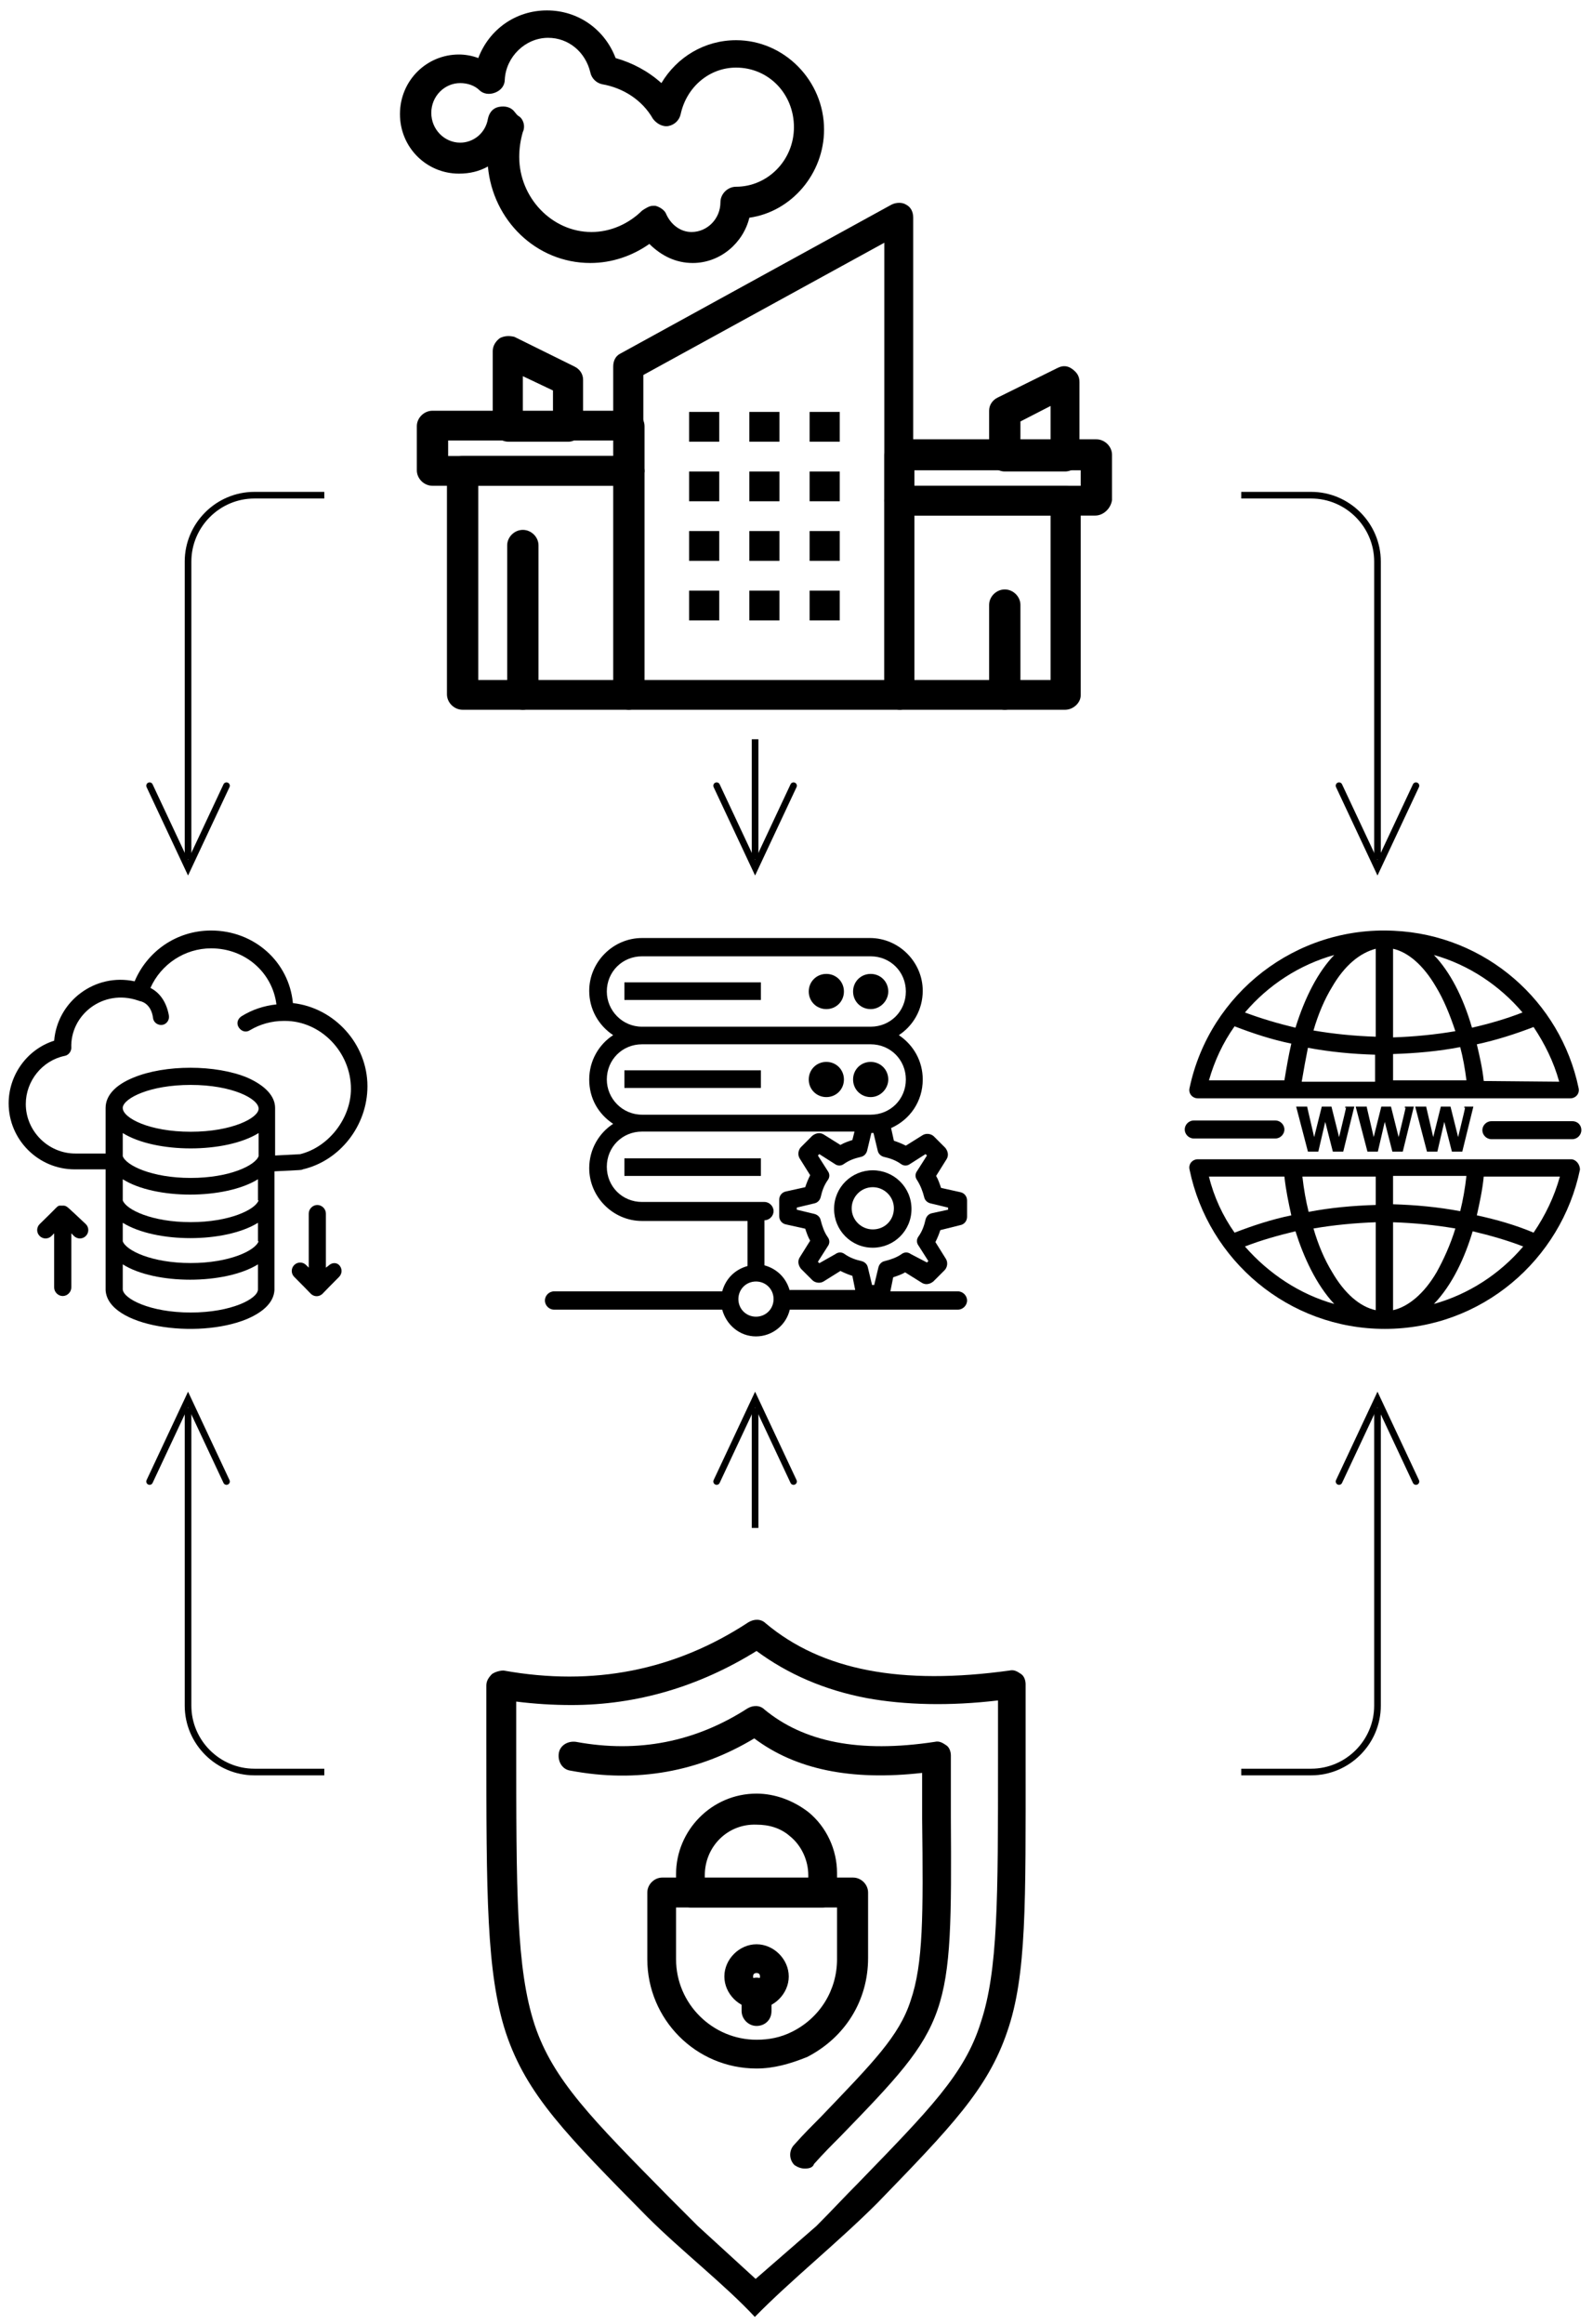 <?xml version="1.0" encoding="UTF-8"?> <svg xmlns="http://www.w3.org/2000/svg" xmlns:xlink="http://www.w3.org/1999/xlink" xmlns:xodm="http://www.corel.com/coreldraw/odm/2003" xml:space="preserve" width="48mm" height="70mm" version="1.1" style="shape-rendering:geometricPrecision; text-rendering:geometricPrecision; image-rendering:optimizeQuality; fill-rule:evenodd; clip-rule:evenodd" viewBox="0 0 4800 7000" data-name="Layer 3"> <defs> <style type="text/css"> .str0 {stroke:black;stroke-width:20;stroke-miterlimit:22.926} .str1 {stroke:black;stroke-width:20;stroke-linecap:round;stroke-miterlimit:22.926} .fil1 {fill:none;fill-rule:nonzero} .fil0 {fill:black;fill-rule:nonzero} </style> </defs> <g id="Слой_x0020_1">  <g id="_1858640830640"> <g id="_1631470451584"> <path class="fil0" d="M2629.84 3703.22c-33.92,0 -63.59,-27.55 -63.59,-63.59 0,-33.94 27.55,-63.61 63.59,-63.61 33.92,0 63.61,27.57 63.61,63.61 0,36.04 -27.57,63.59 -63.61,63.59zm0 -178.08c-63.59,0 -116.6,50.88 -116.6,116.59 0,63.62 50.89,116.63 116.6,116.63 63.61,0 116.62,-50.89 116.62,-116.63 0,-65.71 -53.01,-116.59 -116.62,-116.59z"></path> <path class="fil0" d="M2807.96 3654.48c-10.63,2.1 -16.97,10.59 -19.1,19.07 -4.23,19.07 -10.6,36.04 -21.2,50.89 -6.37,8.47 -6.37,19.07 0,27.54l29.67 46.65 -4.22 4.24 -48.77 -25.44c-8.49,-6.35 -19.09,-6.35 -27.57,0 -14.84,10.6 -33.92,16.97 -50.89,21.2 -10.59,2.12 -16.97,10.6 -19.07,19.07l-12.72 53.01 -6.35 0 -12.73 -53.01c-2.12,-10.6 -10.61,-16.95 -19.09,-19.07 -19.07,-4.23 -36.04,-10.6 -50.87,-21.2 -8.47,-6.35 -19.09,-6.35 -27.59,0l-48.74 27.57 -4.25 -4.25 29.69 -46.64c6.37,-8.47 6.37,-19.07 0,-27.57 -10.6,-14.85 -16.97,-33.92 -21.21,-50.87 -2.11,-10.6 -10.6,-16.97 -19.08,-19.09l-52.99 -12.73 0 -6.35 52.99 -12.72c10.6,-2.12 16.97,-10.59 19.08,-19.09 4.24,-19.07 10.61,-36.04 21.21,-50.89 6.37,-8.47 6.37,-19.07 0,-27.55l-29.69 -46.63 4.25 -4.25 46.64 29.7c8.48,6.34 19.07,6.34 27.55,0 14.84,-10.6 31.81,-16.98 50.89,-21.2 10.6,-2.12 16.97,-10.62 19.09,-19.09l12.72 -53 6.36 0 12.72 53c2.12,10.59 10.6,16.97 19.07,19.09 19.09,4.22 36.04,10.6 50.89,21.2 8.49,6.34 19.09,6.34 27.57,0l46.64 -29.7 4.25 4.25 -29.68 46.63c-6.37,8.48 -6.37,19.08 0,27.55 10.6,16.97 16.93,33.94 21.2,50.89 2.11,10.6 10.58,16.97 19.08,19.09l52.99 12.72 0 6.35 -48.74 10.63zm-428.28 233.2c-10.6,-38.16 -38.18,-65.71 -76.33,-76.31l0 -135.7c14.85,0 27.55,-12.72 27.55,-27.57 0,-14.85 -12.7,-27.57 -27.55,-27.57l-368.91 0c-59.36,0 -106,-46.62 -106,-105.99 0,-59.36 46.64,-106.01 106,-106.01l640.28 0 -6.37 25.45c-12.7,4.24 -25.44,8.47 -36.02,14.84l-50.89 -31.81c-10.6,-6.36 -23.32,-4.23 -33.94,4.24l-33.9 33.93c-8.47,8.47 -10.62,23.32 -4.24,33.91l31.81 50.88c-6.37,12.73 -10.62,23.33 -14.87,36.05l-57.22 12.72c-12.74,2.12 -21.22,12.72 -21.22,25.45l0 48.76c0,12.72 8.48,23.3 21.22,25.44l57.22 12.71c4.25,12.72 8.5,25.44 14.87,36.04l-31.81 50.89c-6.38,10.6 -4.23,23.34 4.24,33.94l33.9 33.92c8.49,8.47 23.34,10.6 33.94,4.22l50.89 -31.79c12.72,6.35 23.32,10.6 36.02,14.82l8.5 42.42 -197.17 0 0 2.12zm-101.77 78.44c-29.68,0 -53.02,-23.3 -53.02,-52.99 0,-29.7 23.34,-53.02 53.02,-53.02 29.66,0 52.99,23.32 52.99,53.02 0,29.69 -23.33,52.99 -52.99,52.99zm-449.47 -714.48c0,-59.37 46.64,-106.01 106,-106.01l689.05 0c59.36,0 106.01,46.64 106.01,106.01 0,59.36 -46.65,106 -106.01,106 -40.29,0 -665.73,0 -689.05,0 -59.36,0 -106,-48.74 -106,-106zm0 -265.03c0,-59.34 46.64,-106 106,-106l689.05 0c59.36,0 106.01,46.66 106.01,106 0,59.39 -46.65,106.01 -106.01,106.01l-689.05 0c-59.36,0 -106,-48.74 -106,-106.01zm1064.3 703.91c12.75,-2.13 21.22,-12.74 21.22,-25.45l0 -48.78c0,-12.7 -8.47,-23.3 -21.22,-25.43l-57.24 -12.72c-4.25,-12.72 -8.48,-25.44 -14.85,-36.04l31.82 -50.88c6.35,-10.6 4.23,-23.32 -4.25,-33.92l-33.92 -33.92c-8.49,-8.47 -23.31,-10.6 -33.94,-4.25l-50.86 31.8c-12.73,-6.35 -23.33,-10.58 -36.03,-14.83l-8.49 -38.17c57.24,-25.44 95.38,-80.56 95.38,-146.29 0,-55.12 -27.54,-103.88 -72.06,-133.58 42.4,-27.55 72.06,-76.31 72.06,-133.55 0,-86.93 -72.06,-159.02 -158.99,-159.02l-686.93 0c-86.93,0 -159.02,72.09 -159.02,159.02 0,55.12 27.57,103.88 72.09,133.55 -42.42,27.57 -72.09,76.34 -72.09,133.58 0,57.26 27.57,103.88 72.09,133.57 -42.42,27.57 -72.09,76.32 -72.09,133.58 0,86.9 72.09,158.99 159.02,158.99l318.02 0 0 135.7c-38.17,10.59 -65.71,38.16 -76.31,76.31l-506.73 0c-14.85,0 -27.55,12.74 -27.55,27.58 0,14.83 12.7,27.56 27.55,27.56l506.73 0c12.69,46.63 53.01,80.56 101.76,80.56 48.76,0 91.17,-33.93 101.77,-80.56l506.69 0c14.84,0 27.59,-12.73 27.59,-27.56 0,-14.84 -12.75,-27.58 -27.59,-27.58l-203.52 0 8.48 -42.38c12.72,-4.27 25.44,-8.49 36.04,-14.86l50.89 31.81c10.6,6.35 23.32,4.23 33.92,-4.25l33.92 -33.91c8.49,-8.5 10.6,-23.33 4.25,-33.94l-31.8 -50.87c6.38,-12.73 10.6,-23.32 14.83,-36.03l59.36 -14.84z"></path> <path class="fil0" d="M2676.51 2986.61c0,-29.67 -23.33,-52.99 -53.02,-52.99 -29.69,0 -53.01,23.32 -53.01,52.99 0,29.7 23.32,53.02 53.01,53.02 29.69,0 53.02,-25.45 53.02,-53.02z"></path> <path class="fil0" d="M2489.92 2933.62c-29.68,0 -53.02,23.32 -53.02,52.99 0,29.7 23.34,53.02 53.02,53.02 29.69,0 52.99,-23.32 52.99,-53.02 0,-29.67 -23.3,-52.99 -52.99,-52.99z"></path> <path class="fil0" d="M2676.51 3251.64c0,-29.67 -23.33,-53 -53.02,-53 -29.69,0 -53.01,23.33 -53.01,53 0,29.69 23.32,53.01 53.01,53.01 29.69,0 53.02,-25.44 53.02,-53.01z"></path> <path class="fil0" d="M2489.92 3198.64c-29.68,0 -53.02,23.33 -53.02,53 0,29.69 23.34,53.01 53.02,53.01 29.69,0 52.99,-23.32 52.99,-53.01 0,-29.67 -23.3,-53 -52.99,-53z"></path> <polygon class="fil0" points="1881.43,2959.06 2292.75,2959.06 2292.75,3012.06 1881.43,3012.06 "></polygon> <polygon class="fil0" points="1881.43,3224.07 2292.75,3224.07 2292.75,3277.08 1881.43,3277.08 "></polygon> <polygon class="fil0" points="1881.43,3489.09 2292.75,3489.09 2292.75,3542.1 1881.43,3542.1 "></polygon> </g> <g id="_1631470441840"> <path class="fil0" d="M1938.47 2048.25l726.08 0 0 -1317.07 -726.08 398.35 0 918.72zm773.27 89.72l-816.83 0c-25.41,0 -47.2,-21.53 -47.2,-46.65l0 -986.91c0,-17.94 7.25,-32.3 21.79,-39.48l816.84 -448.59c14.49,-7.18 32.65,-7.18 43.56,0 14.5,7.17 21.75,21.54 21.75,39.47l0 1435.51c3.66,25.12 -18.12,46.65 -39.91,46.65z"></path> <path class="fil0" d="M2755.31 2048.25l410.23 0 0 -495.25 -410.23 0 0 495.25zm453.8 89.72l-497.37 0c-25.4,0 -47.19,-21.53 -47.19,-46.65l0 -581.38c0,-25.12 21.79,-46.66 47.19,-46.66l497.37 0c25.4,0 47.19,21.54 47.19,46.66l0 584.96c0,21.54 -21.79,43.07 -47.19,43.07z"></path> <path class="fil0" d="M1441.11 2048.25l410.23 0 0 -584.97 -410.23 0 0 584.97zm453.8 89.72l-500.99 0c-25.41,0 -47.19,-21.53 -47.19,-46.65l0 -671.1c0,-25.12 21.78,-46.66 47.19,-46.66l500.99 0c25.4,0 47.19,21.54 47.19,46.66l0 674.68c-3.63,21.54 -25.41,43.07 -47.19,43.07z"></path> <path class="fil0" d="M1350.35 1373.56l500.99 0 0 -46.65 -500.99 0 0 46.65zm544.56 89.72l-591.75 0c-25.41,0 -47.19,-21.53 -47.19,-46.65l0 -132.78c0,-25.13 21.78,-46.66 47.19,-46.66l591.75 0c25.4,0 47.19,21.53 47.19,46.66l0 136.37c-3.63,21.53 -25.41,43.06 -47.19,43.06z"></path> <path class="fil0" d="M2755.31 1463.28l500.99 0 0 -46.65 -500.99 0 0 46.65zm544.52 89.72l-588.09 0c-25.4,0 -47.19,-21.53 -47.19,-46.65l0 -136.38c0,-25.11 21.79,-46.65 47.19,-46.65l591.71 0c25.41,0 47.23,21.54 47.23,46.65l0 136.38c-3.66,25.12 -25.44,46.65 -50.85,46.65z"></path> <path class="fil0" d="M3074.74 1330.5l90.8 0 0 -107.67 -90.8 46.66 0 61.01zm134.37 89.72l-181.56 0c-25.41,0 -47.16,-21.54 -47.16,-46.66l0 -136.37c0,-17.94 10.88,-32.3 25.41,-39.47l181.52 -89.73c14.5,-7.17 29.03,-7.17 43.57,3.59 14.49,10.78 21.75,21.54 21.75,39.48l0 226.1c3.66,21.52 -18.13,43.06 -43.53,43.06z"></path> <path class="fil0" d="M1575.43 1240.78l90.76 0 0 -64.6 -90.76 -43.06 0 107.66zm137.96 89.72l-181.52 0c-25.41,0 -47.2,-21.53 -47.2,-46.65l0 -226.09c0,-14.36 7.25,-28.72 21.79,-39.48 14.54,-7.18 29.03,-7.18 43.57,-3.59l181.52 89.72c14.53,7.17 25.41,21.53 25.41,39.47l0 139.97c0,25.12 -21.79,46.65 -43.57,46.65z"></path> <polygon class="fil0" points="2076.42,1240.78 2167.19,1240.78 2167.19,1330.5 2076.42,1330.5 "></polygon> <polygon class="fil0" points="2257.95,1240.78 2348.7,1240.78 2348.7,1330.5 2257.95,1330.5 "></polygon> <polygon class="fil0" points="2439.46,1240.78 2530.22,1240.78 2530.22,1330.5 2439.46,1330.5 "></polygon> <polygon class="fil0" points="2076.42,1420.22 2167.19,1420.22 2167.19,1509.94 2076.42,1509.94 "></polygon> <polygon class="fil0" points="2257.95,1420.22 2348.7,1420.22 2348.7,1509.94 2257.95,1509.94 "></polygon> <polygon class="fil0" points="2439.46,1420.22 2530.22,1420.22 2530.22,1509.94 2439.46,1509.94 "></polygon> <polygon class="fil0" points="2076.42,1599.66 2167.19,1599.66 2167.19,1689.37 2076.42,1689.37 "></polygon> <polygon class="fil0" points="2257.95,1599.66 2348.7,1599.66 2348.7,1689.37 2257.95,1689.37 "></polygon> <polygon class="fil0" points="2439.46,1599.66 2530.22,1599.66 2530.22,1689.37 2439.46,1689.37 "></polygon> <polygon class="fil0" points="2076.42,1779.09 2167.19,1779.09 2167.19,1868.81 2076.42,1868.81 "></polygon> <polygon class="fil0" points="2257.95,1779.09 2348.7,1779.09 2348.7,1868.81 2257.95,1868.81 "></polygon> <polygon class="fil0" points="2439.46,1779.09 2530.22,1779.09 2530.22,1868.81 2439.46,1868.81 "></polygon> <path class="fil0" d="M1575.43 2137.97c-25.4,0 -47.19,-21.53 -47.19,-46.65l0 -448.6c0,-25.12 21.79,-46.65 47.19,-46.65 25.41,0 47.19,21.53 47.19,46.65l0 448.6c0,25.12 -21.78,46.65 -47.19,46.65z"></path> <path class="fil0" d="M3027.55 2137.97c-25.41,0 -47.16,-21.53 -47.16,-46.65l0 -269.16c0,-25.12 21.75,-46.66 47.16,-46.66 25.4,0 47.19,21.54 47.19,46.66l0 269.16c0,25.12 -21.79,46.65 -47.19,46.65z"></path> <path class="fil0" d="M1967.5 619.93c3.64,0 3.64,0 7.29,0 14.5,3.58 29.03,14.35 32.66,25.12 14.5,32.3 43.56,53.83 76.23,53.83 47.19,0 87.13,-39.48 87.13,-89.72 0,-25.12 21.78,-46.66 47.19,-46.66 94.38,0 174.27,-78.95 174.27,-179.43 0,-100.48 -76.27,-179.44 -174.27,-179.44 -79.85,0 -148.86,57.42 -166.99,139.97 -3.65,17.94 -18.16,32.29 -36.31,35.89 -18.16,3.58 -36.28,-7.19 -47.2,-21.54 -32.65,-57.43 -90.76,-93.31 -152.48,-104.08 -18.12,-3.58 -32.66,-17.94 -36.28,-35.88 -14.54,-61.02 -65.35,-104.08 -127.08,-104.08 -68.97,0 -127.04,57.42 -130.66,125.61 0,17.94 -10.92,32.3 -29.08,39.48 -18.11,7.17 -36.27,3.59 -47.19,-7.18 -14.49,-14.36 -36.28,-21.53 -58.06,-21.53 -47.23,0 -87.13,39.47 -87.13,89.71 0,50.25 39.9,89.72 87.13,89.72 39.9,0 76.22,-28.71 83.5,-71.77 3.64,-17.95 14.5,-32.3 32.67,-35.89 18.16,-3.59 36.28,0 47.19,14.35 3.62,3.59 7.24,10.78 14.5,14.36 14.53,10.77 18.16,32.3 10.9,46.65 -7.28,25.13 -10.9,50.24 -10.9,75.37 0,122.01 98.04,226.09 217.83,226.09 58.06,0 112.55,-25.12 152.49,-64.6 10.87,-7.18 21.78,-14.35 32.65,-14.35zm119.8 172.26c-50.81,0 -94.38,-21.54 -130.67,-57.42 -50.85,35.88 -112.57,57.42 -177.89,57.42 -163.36,0 -294.07,-129.2 -308.57,-290.69 -25.44,14.35 -54.47,21.53 -87.17,21.53 -98,0 -177.85,-78.95 -177.85,-179.43 0,-100.49 79.85,-179.44 177.85,-179.44 18.16,0 39.95,3.59 58.11,10.76 32.7,-86.12 112.54,-143.55 206.93,-143.55 94.38,0 174.27,57.43 206.92,143.55 50.82,14.35 98.05,39.48 137.96,75.37 47.19,-78.96 130.7,-129.19 225.08,-129.19 145.2,0 265.03,122.01 265.03,269.15 0,132.78 -98.04,247.63 -225.08,265.56 -18.17,75.37 -87.14,136.38 -170.65,136.38z"></path> </g> <g id="_1631470437088"> <path class="fil0" d="M904.45 3476.62l-75.51 3.98c0,-3.98 0,-5.97 0,-9.93l0 -121.23c0,-3.98 0,-7.94 0,-11.94 0,-35.76 -29.82,-67.55 -83.48,-91.4 -95.39,-39.76 -248.41,-39.76 -343.79,0 -53.66,21.86 -83.46,53.65 -83.46,91.4 0,4 0,7.96 0,11.94l0 121.23c0,1.99 0,1.99 0,3.96l-91.42 0c-81.48,0 -149.06,-67.55 -149.06,-149.04 0,-69.56 49.68,-131.16 117.27,-145.07 11.92,-2 19.87,-13.92 19.87,-23.85 -3.99,-99.36 95.38,-178.86 200.69,-143.08 2.01,0 4,1.97 5.98,1.97 0,0 33.78,4 39.75,51.68 1.97,13.91 15.89,21.86 27.81,19.87 13.92,-1.97 21.86,-15.89 19.87,-27.84 -7.94,-45.68 -31.79,-71.53 -55.64,-83.45 31.79,-71.53 103.34,-119.23 182.84,-119.23 103.34,0 184.81,73.52 196.74,168.9 -37.75,3.98 -73.53,15.91 -105.32,35.8 -11.93,7.94 -15.91,21.84 -7.97,33.78 7.97,11.91 21.88,15.89 33.81,7.95 29.8,-17.88 65.58,-27.84 101.33,-27.84l1.99 0 1.99 0c107.31,0 198.73,93.41 198.73,204.7 0,87.44 -65.57,174.9 -153.02,196.74zm-329.9 476.93c-123.21,0 -202.69,-41.72 -204.67,-69.53l0 0 0 -75.52c97.37,61.6 308.02,61.6 407.38,0l0 75.52 0 0c0,27.81 -79.5,69.53 -202.71,69.53zm0 -544.5c-125.18,0 -204.67,-41.73 -204.67,-71.55l0 -1.98c3.96,-27.8 81.46,-67.56 204.67,-67.56 125.2,0 204.7,41.72 204.7,71.55 0,27.81 -79.5,69.54 -204.7,69.54zm204.7 3.96l0 69.58c-9.93,27.81 -87.44,65.57 -204.7,65.57 -117.24,0 -194.74,-37.76 -204.67,-65.57l0 -69.58c99.36,61.62 310.01,61.62 409.37,0zm0 202.72c-9.93,27.83 -87.44,65.58 -204.7,65.58 -117.24,0 -194.74,-37.75 -204.67,-65.58l0 -63.61c97.37,61.62 308.02,61.62 407.38,0l0 63.61 1.99 0zm0 123.21c-9.93,27.81 -87.44,65.58 -204.7,65.58 -117.24,0 -194.74,-37.77 -204.67,-65.58l0 -55.66c99.36,61.61 308.02,61.61 407.38,0l0 55.66 1.99 0zm103.34 -717.41c-11.92,-125.18 -117.23,-218.62 -246.42,-218.62 -105.32,0 -192.78,63.61 -230.52,153.04 -119.26,-25.84 -232.53,59.61 -242.47,178.86 -81.48,25.84 -137.11,103.32 -137.11,188.79 0,109.3 89.41,198.73 198.73,198.73l93.41 0 0 79.48c0,1.99 0,3.98 0,5.95 0,3.98 0,7.97 0,11.95l0 107.31c0,1.99 0,3.96 0,5.95 0,3.97 0,7.94 0,11.92l0 139.13 0 1.98c5.96,111.29 276.23,149.04 425.26,87.44 51.69,-21.86 81.49,-51.68 83.48,-87.44l0 -1.98 0 -139.13c0,-3.98 0,-7.95 0,-11.92 0,-1.99 0,-3.96 0,-5.95l0 -107.31c0,-3.98 0,-7.97 0,-11.95 0,-1.97 0,-3.96 0,-5.95l0 -73.54c85.45,-3.95 81.46,-3.95 85.45,-5.94 111.29,-25.82 194.76,-131.16 194.76,-250.41 0,-127.18 -99.38,-236.48 -224.57,-250.39z"></path> <path class="fil0" d="M989.9 3812.46l-7.94 5.98 0 -162.98c0,-13.91 -11.93,-25.82 -25.84,-25.82 -13.9,0 -25.83,11.91 -25.83,25.82l0 162.98 -7.96 -7.95c-9.93,-9.93 -25.84,-9.93 -35.77,0 -9.92,9.91 -9.92,25.82 0,35.76 53.67,53.67 49.69,51.66 53.67,53.67 7.94,5.93 19.87,5.93 27.81,0 3.99,-2.01 0,0 53.66,-53.67 9.93,-9.94 9.93,-25.85 0,-35.76 -7.95,-7.96 -21.84,-7.96 -31.8,1.97z"></path> <path class="fil0" d="M192.98 3631.61c-1.97,0 -1.97,0 -1.97,0 0,0 -1.99,0 -3.98,0l0 0 0 0c-1.98,0 -1.98,0 -3.96,0 -2.01,0 0,0 -2.01,0 -1.97,0 0,0 -1.97,0 -7.95,1.99 -3.98,1.99 -59.62,55.67 -9.94,9.91 -9.94,25.82 0,35.75 9.93,9.94 25.84,9.94 35.77,0l7.94 -7.94 0 162.95c0,13.91 11.93,25.84 25.84,25.84 13.92,0 25.85,-11.93 25.85,-25.84l0 -162.95 7.94 7.94c9.93,9.94 25.84,9.94 35.78,0 9.93,-9.93 9.93,-25.84 0,-35.75 -57.64,-53.68 -55.65,-53.68 -65.61,-55.67z"></path> </g> <g id="_1631470434016"> <path class="fil0" d="M3843.01 3429.34c14.6,0 27.12,-12.5 27.12,-27.11 0,-14.6 -12.52,-27.12 -27.12,-27.12l-246.11 0c-14.58,0 -27.1,12.52 -27.1,27.12 0,14.61 12.52,27.11 27.1,27.11l246.11 0z"></path> <path class="fil0" d="M4737.76 3377.21l-244.02 0c-14.61,0 -27.12,12.51 -27.12,27.09 0,14.61 12.51,27.12 27.12,27.12l244.02 0c14.6,0 27.12,-12.51 27.12,-27.12 0,-16.67 -12.52,-27.09 -27.12,-27.09z"></path> <path class="fil0" d="M4620.96 3712.98c-54.21,-22.95 -112.64,-39.62 -171.01,-52.13 8.33,-37.55 16.67,-75.09 20.85,-116.82l229.41 0c-16.67,60.49 -43.79,116.82 -79.25,168.95zm-750.83 -168.95c4.17,39.63 12.51,79.27 20.85,116.82 -60.49,12.51 -116.8,31.28 -171.01,52.13 -35.46,-50.07 -62.58,-108.46 -77.17,-168.95l227.33 0zm275.29 0l0 85.52c-68.82,2.09 -137.62,8.34 -202.29,20.87 -8.33,-33.39 -14.6,-68.82 -18.78,-106.39l221.07 0zm183.55 287.83c-37.54,64.65 -85.52,104.28 -131.4,114.71l0 -264.89c64.65,2.11 127.23,8.35 187.71,18.8 -14.58,47.95 -35.46,93.84 -56.31,131.38zm-8.33 95.94c56.3,-58.39 93.85,-141.84 116.79,-218.98 52.13,12.49 104.28,27.12 152.26,45.88 -70.92,83.43 -164.77,143.92 -269.05,173.1zm-300.35 0c-104.28,-29.18 -198.13,-91.78 -269.05,-173.1 47.97,-18.76 100.12,-33.39 152.25,-45.88 25.04,79.25 62.58,160.59 116.8,218.98zm125.13 18.77c-47.95,-10.43 -93.83,-50.06 -131.38,-114.71 -22.94,-37.54 -41.72,-81.34 -56.3,-131.38 60.48,-10.45 125.12,-16.69 187.68,-18.8l0 264.89zm254.47 -298.24c-66.74,-12.51 -133.49,-18.78 -202.32,-20.87l0 -85.5 221.08 0c-4.16,37.55 -10.43,73 -18.76,106.37zm333.71 -156.4c-56.33,0 -1057.43,0 -1124.19,0 -16.67,0 -29.19,14.59 -25.03,31.26 56.31,273.21 298.26,479.7 588.16,479.7 291.99,0 531.85,-208.57 588.16,-479.7 0,-16.67 -12.51,-31.26 -27.1,-31.26z"></path> <path class="fil0" d="M3719.97 3091.46c54.21,20.88 110.52,39.64 171.01,52.15 -8.34,35.46 -14.58,73 -20.85,110.53l-227.33 0c16.67,-58.4 41.71,-112.61 77.17,-162.68zm750.83 164.77c-4.18,-39.62 -12.52,-75.09 -20.85,-110.55 58.37,-12.49 116.8,-31.26 171.01,-52.13 33.37,50.06 60.49,104.28 77.17,164.77l-227.33 -2.09 0 0zm-273.23 0l0 -81.34c68.83,-2.09 137.65,-8.34 202.32,-20.85 8.33,31.28 14.6,66.74 18.76,100.1l-221.08 0 0 2.09zm-183.53 -283.65c37.55,-64.65 83.43,-102.19 131.38,-114.71l0 264.89c-64.64,-2.11 -127.2,-8.34 -187.68,-18.76 14.58,-50.06 33.36,-93.85 56.3,-131.42zm6.25 -95.95c-47.97,50.07 -87.59,125.16 -116.8,219.01 -52.13,-12.51 -102.19,-27.12 -152.25,-45.88 70.92,-83.43 164.77,-143.9 269.05,-173.13zm300.35 0c104.28,29.23 198.13,91.79 266.96,173.13 -47.97,18.76 -98.04,33.37 -152.26,45.88 -27.12,-93.85 -66.73,-168.94 -114.7,-219.01zm6.24 95.95c22.94,37.57 41.73,83.43 58.4,133.49 -60.48,10.42 -125.13,16.69 -187.71,18.76l0 -266.96c45.88,10.43 91.77,50.06 129.31,114.71zm-385.84 183.55c66.76,12.52 133.49,18.76 202.32,20.85l0 81.34 -221.08 0c6.25,-37.54 12.52,-70.91 18.76,-102.19zm-331.63 152.25c62.58,0 1061.61,0 1122.08,0 16.7,0 29.21,-14.6 25.03,-31.28 -54.22,-260.73 -279.47,-460.93 -556.86,-473.45 -294.08,-14.6 -554.79,187.69 -615.28,473.45 -4.16,16.68 8.36,31.28 25.03,31.28z"></path> <path class="fil0" d="M4034.89 3425.18l0 0 -22.94 -91.77 -29.19 0 -22.95 91.77 0 0c-29.2,-125.16 -18.77,-81.36 -20.86,-91.77l-33.37 0 35.46 135.56 31.28 0 20.87 -89.7 0 0 22.92 89.7 31.3 0 33.37 -135.56 -27.12 0c-2.07,20.85 14.6,-45.88 -18.77,91.77z"></path> <path class="fil0" d="M4214.27 3425.18l0 0 -22.95 -91.77 -29.21 0 -22.93 91.77 0 0c-29.2,-125.16 -18.79,-81.36 -20.86,-91.77l-33.36 0 35.43 135.56 31.3 0 20.85 -89.7 0 0 22.95 89.7 31.29 0 33.37 -135.56 -27.12 0c-2.09,20.85 14.6,-45.88 -18.76,91.77z"></path> <path class="fil0" d="M4393.62 3425.18l0 0 -22.92 -91.77 -29.21 0 -22.94 91.77 0 0c-29.21,-125.16 -18.79,-81.36 -20.86,-91.77l-33.39 0 35.46 135.56 31.3 0 20.86 -89.7 0 0 22.94 89.7 31.27 0 33.37 -135.56 -27.1 0c-2.08,20.85 14.6,-45.88 -18.78,91.77z"></path> </g> <path class="fil0" d="M2279.6 5943.17c-6.91,0 -10.37,3.46 -10.37,10.37 0,6.94 3.46,10.41 10.37,10.41 6.95,0 10.41,-3.47 10.41,-10.41 0,-6.91 -3.46,-10.37 -10.41,-10.37zm0 107.38c-51.96,0 -96.97,-45.01 -96.97,-97.01 0,-51.96 45.01,-97.01 96.97,-97.01 51.99,0 97.04,45.05 97.04,97.01 0,52 -45.05,97.01 -97.04,97.01z"></path> <path class="fil0" d="M2279.6 6102.55c-24.22,0 -45.01,-20.79 -45.01,-45.05l0 -55.43c0,-24.27 20.79,-45.05 45.01,-45.05 24.27,0 45.05,20.78 45.05,45.05l0 55.43c0,27.73 -20.78,45.05 -45.05,45.05z"></path> <path class="fil0" d="M2123.69 5659.08l311.82 0 0 -10.42c0,-45.05 -20.75,-90.1 -55.43,-117.8l0 0c-27.69,-24.26 -62.37,-34.63 -100.48,-34.63 -86.6,-3.48 -155.91,65.84 -155.91,152.43l0 10.42zm353.4 86.59l-394.95 0c-24.26,0 -45.05,-20.78 -45.05,-45.05l0 -55.42c0,-131.65 107.39,-242.52 242.51,-242.52 55.47,0 110.89,20.79 155.91,55.43l0 0c55.46,45.05 86.63,114.33 86.63,183.61l0 58.9c0,24.27 -20.78,45.05 -45.05,45.05z"></path> <path class="fil0" d="M2037.09 5745.67l0 155.91c0,135.13 110.86,242.51 242.51,242.51 38.11,0 72.79,-6.9 107.43,-24.26 83.16,-41.58 135.11,-124.71 135.11,-218.25l0 -155.91 -485.05 0 0 0zm242.51 485.05c-183.61,0 -329.14,-148.96 -329.14,-329.14l0 -200.96c0,-24.22 20.79,-45.01 45.05,-45.01l575.15 0c24.23,0 45.03,20.79 45.03,45.01l0 197.49c0,128.21 -69.28,239.08 -183.65,297.97 -51.96,20.8 -100.45,34.64 -152.44,34.64z"></path> <path class="fil0" d="M2102.9 6705.4l173.95 159.07 182.92 -159.07c45.05,-45.05 86.64,-90.1 124.75,-128.22 214.81,-221.71 322.19,-329.14 370.72,-485.04 51.96,-155.92 51.96,-370.73 51.96,-793.4 0,-55.44 0,-114.34 0,-176.71 -145.54,17.32 -280.66,13.88 -394.95,-6.9 -128.21,-24.27 -239.08,-72.79 -332.65,-142.07 -173.23,107.39 -360.31,162.85 -557.8,162.85 -55.43,0 -110.87,-3.46 -166.29,-10.41 0,41.58 0,79.69 0,117.8 0,457.32 0,686.01 55.42,855.78 55.44,166.28 173.24,284.12 405.37,519.69 24.26,24.26 55.43,55.42 86.6,86.63zm171.53 273.63c-90.9,-97.79 -221.66,-199.18 -323.97,-301.36 -242.51,-245.98 -363.78,-367.26 -426.15,-554.33 -58.87,-180.17 -58.87,-415.77 -58.87,-880.04 0,-51.99 0,-107.39 0,-166.32 0,-13.85 6.91,-24.23 17.28,-34.64 10.42,-6.94 24.27,-10.38 34.68,-10.38 270.24,48.49 516.22,0 737.98,-145.53 17.31,-10.38 38.1,-10.38 51.95,3.47 169.76,142.06 408.84,187.08 734.51,142.06 13.84,-3.47 24.26,3.44 34.64,10.38 10.41,6.94 13.88,20.79 13.88,31.2 0,79.69 0,152.44 0,225.2 0,433.08 3.47,651.33 -55.47,821.09 -58.86,173.23 -169.75,287.59 -391.47,516.26 -120.25,120.25 -259.49,231.15 -368.99,342.94z"></path> <path class="fil0" d="M2425.13 6532.14c-10.37,0 -20.78,-3.44 -31.17,-10.38 -17.32,-17.32 -17.32,-45.06 0,-62.38 27.7,-31.16 55.44,-58.89 79.66,-83.16 155.91,-162.82 235.6,-242.5 270.28,-349.9 38.11,-110.89 38.11,-256.39 34.64,-547.41 0,-41.59 0,-86.64 0,-138.6 -214.81,24.23 -381.1,-10.37 -505.85,-103.95 -166.32,100.48 -353.4,135.12 -554.36,97.01 -24.23,-3.43 -38.12,-27.7 -34.64,-51.95 3.47,-24.27 27.73,-38.12 51.96,-34.64 187.12,34.64 360.34,0 516.26,-100.49 17.32,-10.38 38.1,-10.38 51.96,3.44 117.79,97.05 284.11,131.69 512.78,97.05 13.85,-3.48 24.22,3.43 34.64,10.37 10.37,6.95 13.85,20.79 13.85,31.2 0,69.28 0,131.65 0,187.08 3.46,606.33 0,616.71 -332.62,959.7 -24.23,24.25 -51.96,51.99 -79.69,83.16 -3.43,10.41 -13.85,13.85 -27.7,13.85z"></path> <g id="_1631470435312"> <path class="fil1 str0" d="M566.61 2588.8l0 -897.22c0,-109.99 90,-199.99 200,-199.99l210.55 0"></path> <polyline class="fil1 str1" points="450.74,2366.71 508.68,2490.22 566.61,2613.73 624.54,2490.22 682.48,2366.71 "></polyline> </g> <g id="_1631470435072"> <path class="fil1 str0" d="M4150.64 2588.8l0 -897.22c0,-109.99 -90,-199.99 -200,-199.99l-210.55 0"></path> <polyline class="fil1 str1" points="4266.51,2366.71 4208.57,2490.22 4150.64,2613.73 4092.71,2490.22 4034.77,2366.71 "></polyline> </g> <g id="_1631470436512"> <line class="fil1 str0" x1="2275.23" y1="2588.8" x2="2275.23" y2="2226.75"></line> <polyline class="fil1 str1" points="2391.1,2366.71 2333.16,2490.22 2275.23,2613.73 2217.3,2490.22 2159.36,2366.71 "></polyline> </g> <g id="_1631470434736"> <path class="fil1 str0" d="M566.61 4240.48l0 897.22c0,109.99 90,199.99 200,199.99l210.55 0"></path> <polyline class="fil1 str1" points="450.74,4462.57 508.68,4339.06 566.61,4215.55 624.54,4339.06 682.48,4462.57 "></polyline> </g> <g id="_1631470434448"> <path class="fil1 str0" d="M4150.64 4240.48l0 897.22c0,109.99 -90,199.99 -200,199.99l-210.55 0"></path> <polyline class="fil1 str1" points="4266.51,4462.57 4208.57,4339.06 4150.64,4215.55 4092.71,4339.06 4034.77,4462.57 "></polyline> </g> <g id="_1631470434784"> <line class="fil1 str0" x1="2275.23" y1="4240.48" x2="2275.23" y2="4602.53"></line> <polyline class="fil1 str1" points="2391.1,4462.57 2333.16,4339.06 2275.23,4215.55 2217.3,4339.06 2159.36,4462.57 "></polyline> </g> </g> </g> </svg> 